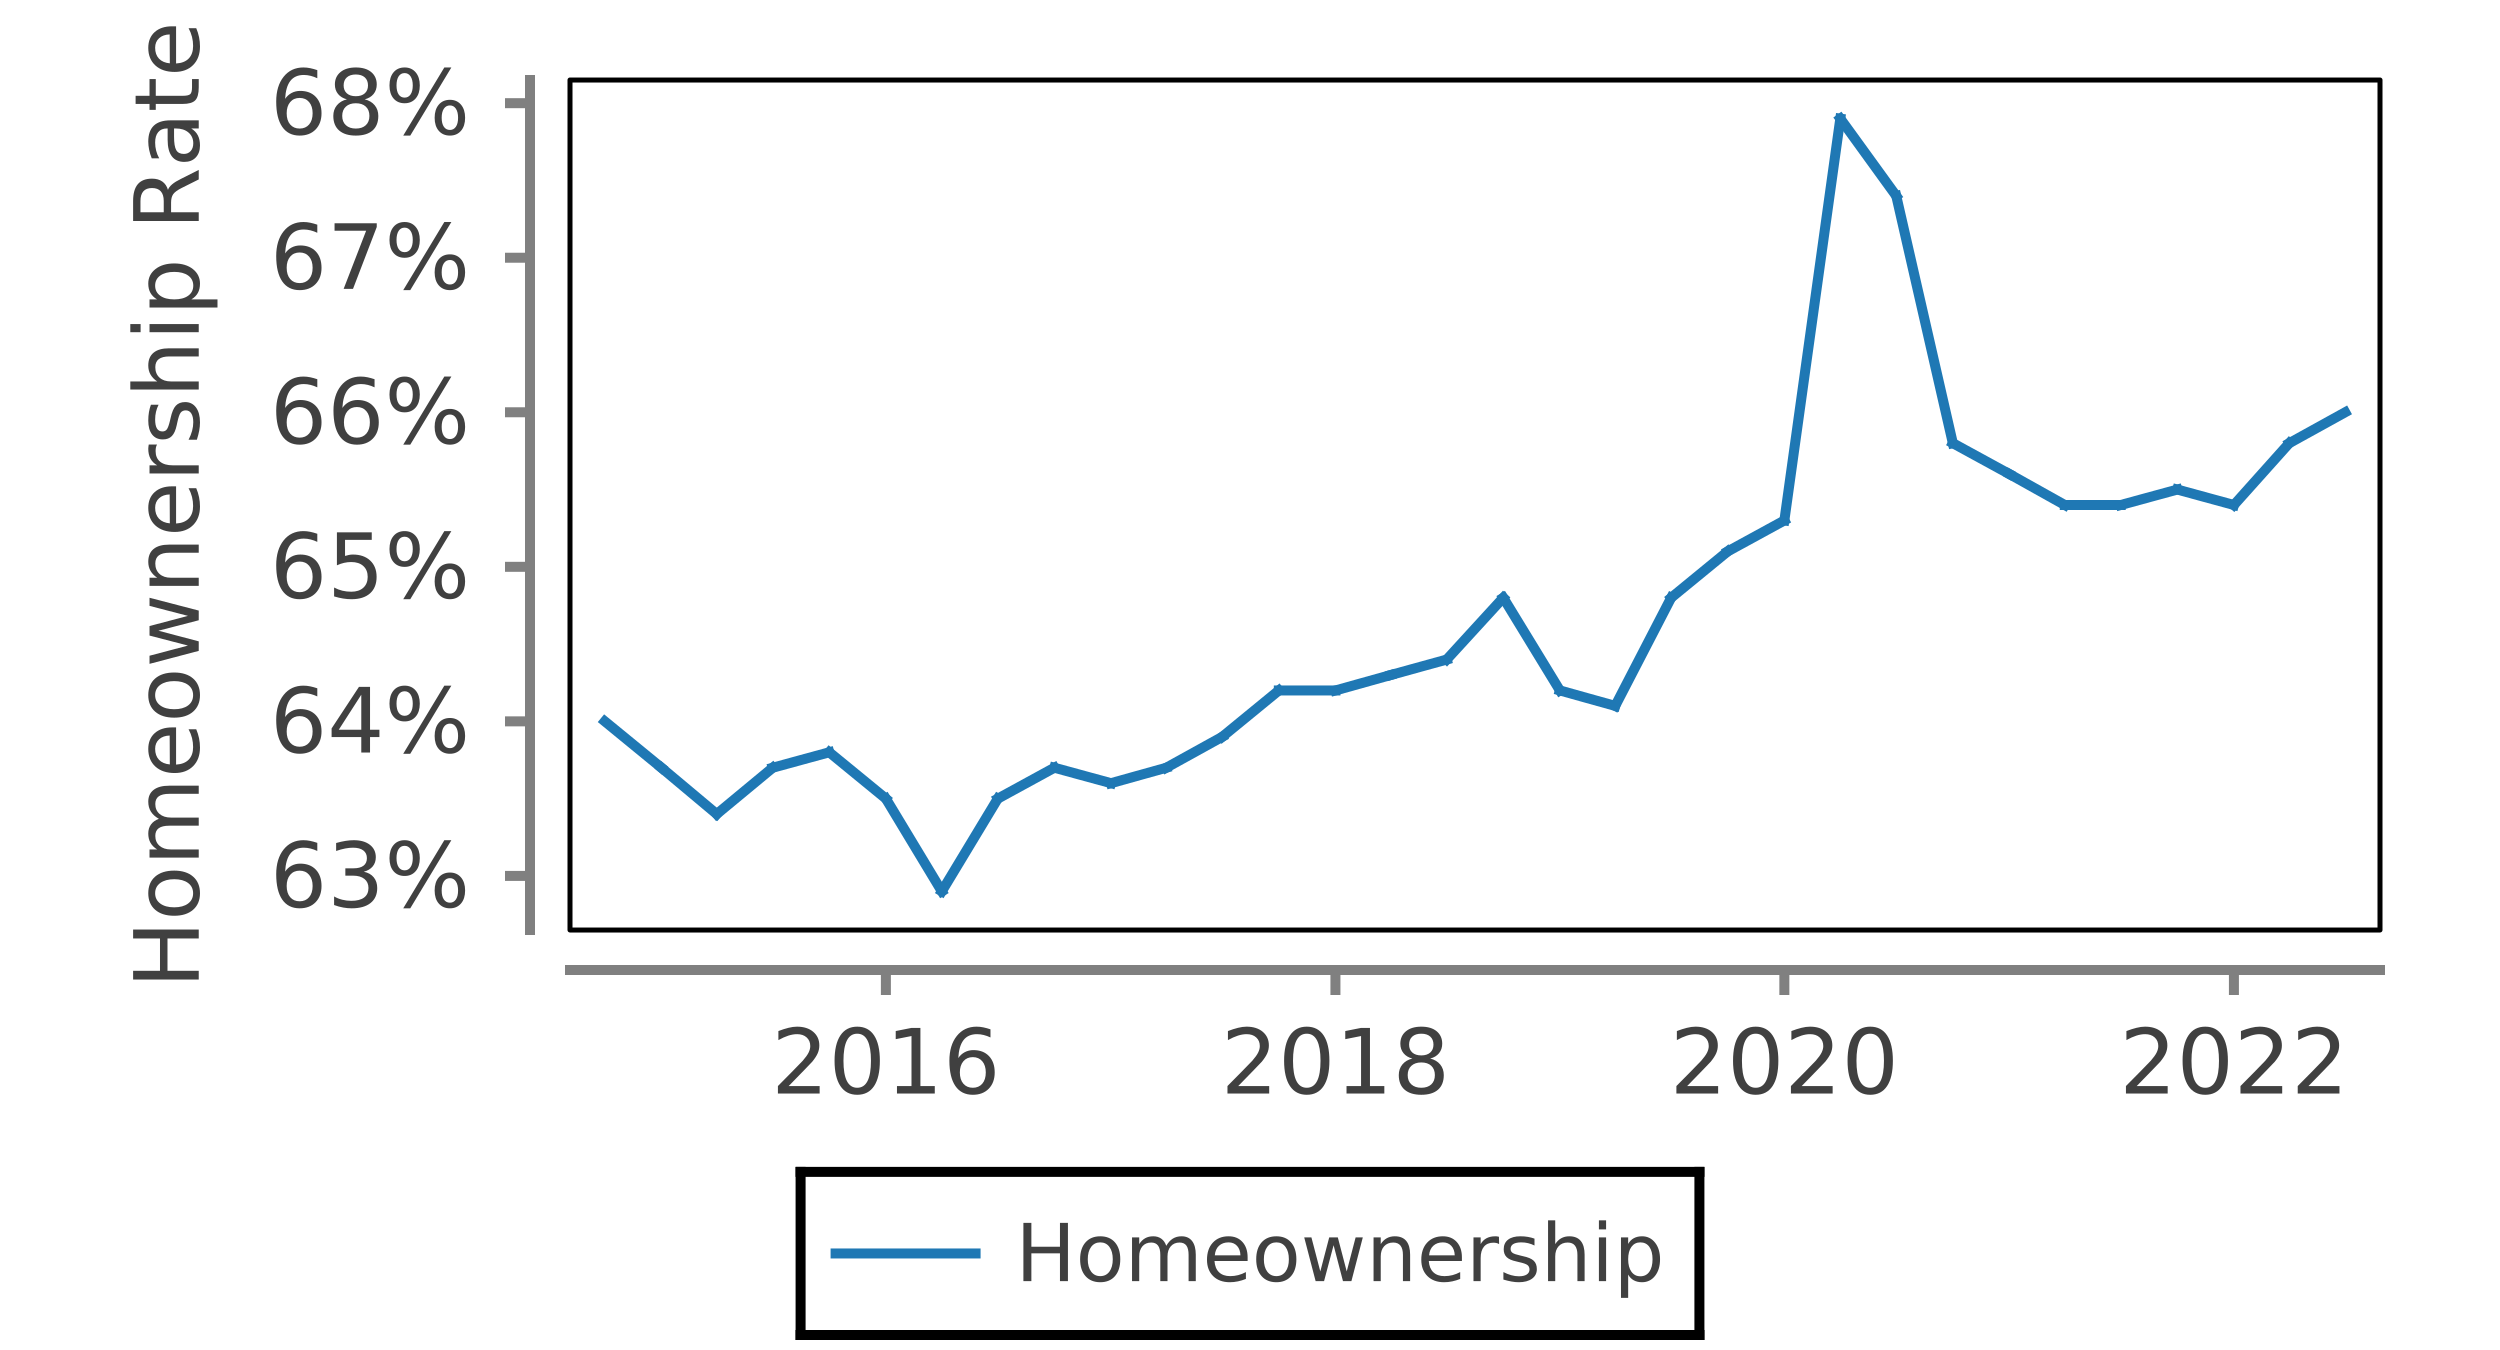 <?xml version="1.0" encoding="UTF-8"?>
<!DOCTYPE svg PUBLIC '-//W3C//DTD SVG 1.0//EN'
          'http://www.w3.org/TR/2001/REC-SVG-20010904/DTD/svg10.dtd'>
<svg xmlns:xlink="http://www.w3.org/1999/xlink" style="fill-opacity:1; color-rendering:auto; color-interpolation:auto; text-rendering:auto; stroke:black; stroke-linecap:square; stroke-miterlimit:10; shape-rendering:auto; stroke-opacity:1; fill:black; stroke-dasharray:none; font-weight:normal; stroke-width:1; font-family:&apos;Dialog&apos;; font-style:normal; stroke-linejoin:miter; font-size:12; stroke-dashoffset:0; image-rendering:auto;" width="250" height="135" xmlns="http://www.w3.org/2000/svg"
><rect width="100%" height="100%" fill="#333333" stroke="none"/><!--Generated by the Batik Graphics2D SVG Generator--><defs id="genericDefs"
  /><g
  ><defs id="defs1"
    ><clipPath clipPathUnits="userSpaceOnUse" id="clipPath1"
      ><path d="M0 0 L250 0 L250 135 L0 135 L0 0 Z"
      /></clipPath
      ><clipPath clipPathUnits="userSpaceOnUse" id="clipPath2"
      ><path d="M67.258 33.742 L67.258 283.742 L-67.742 283.742 L-67.742 33.742 L67.258 33.742 Z"
      /></clipPath
      ><clipPath clipPathUnits="userSpaceOnUse" id="clipPath3"
      ><path d="M57 8 L57 93 L238 93 L238 8 Z"
      /></clipPath
    ></defs
    ><g style="fill:white; text-rendering:optimizeLegibility; stroke:white;"
    ><rect x="0" y="0" width="250" style="clip-path:url(#clipPath1); stroke:none;" height="135"
      /><rect x="79.559" y="116.688" width="90.883" style="clip-path:url(#clipPath1); stroke:none;" height="17.312"
      /><line x1="80.059" x2="169.941" y1="117.188" style="clip-path:url(#clipPath1); fill:none; stroke:black;" y2="117.188"
      /><line x1="80.059" x2="169.941" y1="133.5" style="clip-path:url(#clipPath1); fill:none; stroke:black;" y2="133.5"
      /><line x1="80.059" x2="80.059" y1="133.5" style="clip-path:url(#clipPath1); fill:none; stroke:black;" y2="117.188"
      /><line x1="169.941" x2="169.941" y1="133.5" style="clip-path:url(#clipPath1); fill:none; stroke:black;" y2="117.188"
    /></g
    ><g style="fill:rgb(31,120,180); text-rendering:optimizeLegibility; font-size:8; stroke:rgb(31,120,180); stroke-linejoin:bevel;"
    ><path d="M83.559 125.344 L97.559 125.344" style="fill:none; clip-path:url(#clipPath1);"
      /><path d="M102.34 122.285 L103.137 122.285 L103.137 124.676 L105.996 124.676 L105.996 122.285 L106.793 122.285 L106.793 128.113 L105.996 128.113 L105.996 125.332 L103.137 125.332 L103.137 128.113 L102.34 128.113 L102.34 122.285 ZM110.027 124.238 Q109.449 124.238 109.113 124.691 Q108.777 125.144 108.777 125.926 Q108.777 126.707 109.113 127.16 Q109.449 127.613 110.027 127.613 Q110.606 127.613 110.941 127.16 Q111.277 126.707 111.277 125.926 Q111.277 125.144 110.941 124.691 Q110.606 124.238 110.027 124.238 ZM110.027 123.629 Q110.965 123.629 111.496 124.238 Q112.027 124.848 112.027 125.926 Q112.027 127.004 111.496 127.613 Q110.965 128.223 110.027 128.223 Q109.09 128.223 108.551 127.613 Q108.012 127.004 108.012 125.926 Q108.012 124.848 108.551 124.238 Q109.09 123.629 110.027 123.629 ZM116.625 124.582 Q116.906 124.098 117.281 123.863 Q117.656 123.629 118.156 123.629 Q118.844 123.629 119.211 124.106 Q119.578 124.582 119.578 125.473 L119.578 128.113 L118.859 128.113 L118.859 125.488 Q118.859 124.863 118.641 124.559 Q118.422 124.254 117.953 124.254 Q117.406 124.254 117.078 124.629 Q116.75 125.004 116.75 125.644 L116.75 128.113 L116.031 128.113 L116.031 125.488 Q116.031 124.863 115.805 124.559 Q115.578 124.254 115.125 124.254 Q114.562 124.254 114.242 124.629 Q113.922 125.004 113.922 125.644 L113.922 128.113 L113.203 128.113 L113.203 123.738 L113.922 123.738 L113.922 124.41 Q114.172 124.019 114.516 123.824 Q114.859 123.629 115.328 123.629 Q115.797 123.629 116.133 123.871 Q116.469 124.113 116.625 124.582 ZM124.762 125.738 L124.762 126.098 L121.449 126.098 Q121.496 126.832 121.902 127.223 Q122.309 127.613 123.012 127.613 Q123.434 127.613 123.824 127.512 Q124.215 127.41 124.59 127.207 L124.59 127.894 Q124.199 128.051 123.793 128.137 Q123.387 128.223 122.981 128.223 Q121.934 128.223 121.316 127.613 Q120.699 127.004 120.699 125.973 Q120.699 124.894 121.285 124.262 Q121.871 123.629 122.856 123.629 Q123.731 123.629 124.246 124.199 Q124.762 124.769 124.762 125.738 ZM124.043 125.535 Q124.027 124.941 123.707 124.59 Q123.387 124.238 122.856 124.238 Q122.262 124.238 121.894 124.582 Q121.527 124.926 121.481 125.535 L124.043 125.535 ZM127.637 124.238 Q127.059 124.238 126.723 124.691 Q126.387 125.144 126.387 125.926 Q126.387 126.707 126.723 127.16 Q127.059 127.613 127.637 127.613 Q128.215 127.613 128.551 127.16 Q128.887 126.707 128.887 125.926 Q128.887 125.144 128.551 124.691 Q128.215 124.238 127.637 124.238 ZM127.637 123.629 Q128.574 123.629 129.106 124.238 Q129.637 124.848 129.637 125.926 Q129.637 127.004 129.106 127.613 Q128.574 128.223 127.637 128.223 Q126.699 128.223 126.16 127.613 Q125.621 127.004 125.621 125.926 Q125.621 124.848 126.16 124.238 Q126.699 123.629 127.637 123.629 ZM130.422 123.738 L131.141 123.738 L132.031 127.144 L132.922 123.738 L133.781 123.738 L134.672 127.144 L135.562 123.738 L136.281 123.738 L135.141 128.113 L134.297 128.113 L133.359 124.519 L132.406 128.113 L131.562 128.113 L130.422 123.738 ZM141.012 125.473 L141.012 128.113 L140.293 128.113 L140.293 125.488 Q140.293 124.879 140.051 124.566 Q139.809 124.254 139.324 124.254 Q138.746 124.254 138.41 124.629 Q138.074 125.004 138.074 125.644 L138.074 128.113 L137.356 128.113 L137.356 123.738 L138.074 123.738 L138.074 124.41 Q138.324 124.019 138.676 123.824 Q139.027 123.629 139.481 123.629 Q140.246 123.629 140.629 124.098 Q141.012 124.566 141.012 125.473 ZM146.191 125.738 L146.191 126.098 L142.879 126.098 Q142.926 126.832 143.332 127.223 Q143.738 127.613 144.441 127.613 Q144.863 127.613 145.254 127.512 Q145.644 127.41 146.019 127.207 L146.019 127.894 Q145.629 128.051 145.223 128.137 Q144.816 128.223 144.41 128.223 Q143.363 128.223 142.746 127.613 Q142.129 127.004 142.129 125.973 Q142.129 124.894 142.715 124.262 Q143.301 123.629 144.285 123.629 Q145.16 123.629 145.676 124.199 Q146.191 124.769 146.191 125.738 ZM145.473 125.535 Q145.457 124.941 145.137 124.59 Q144.816 124.238 144.285 124.238 Q143.691 124.238 143.324 124.582 Q142.957 124.926 142.91 125.535 L145.473 125.535 ZM149.91 124.41 Q149.785 124.332 149.644 124.301 Q149.504 124.269 149.332 124.269 Q148.723 124.269 148.394 124.668 Q148.066 125.066 148.066 125.801 L148.066 128.113 L147.348 128.113 L147.348 123.738 L148.066 123.738 L148.066 124.41 Q148.285 124.019 148.652 123.824 Q149.019 123.629 149.535 123.629 Q149.613 123.629 149.699 123.637 Q149.785 123.644 149.894 123.676 L149.91 124.41 ZM153.449 123.863 L153.449 124.551 Q153.137 124.394 152.809 124.316 Q152.481 124.238 152.137 124.238 Q151.606 124.238 151.332 124.402 Q151.059 124.566 151.059 124.894 Q151.059 125.144 151.254 125.285 Q151.449 125.426 152.027 125.551 L152.277 125.613 Q153.043 125.769 153.363 126.066 Q153.684 126.363 153.684 126.91 Q153.684 127.519 153.199 127.871 Q152.715 128.223 151.871 128.223 Q151.527 128.223 151.144 128.152 Q150.762 128.082 150.34 127.957 L150.34 127.207 Q150.731 127.41 151.121 127.519 Q151.512 127.629 151.887 127.629 Q152.402 127.629 152.676 127.449 Q152.949 127.269 152.949 126.957 Q152.949 126.66 152.746 126.504 Q152.543 126.348 151.887 126.207 L151.637 126.144 Q150.965 126.004 150.668 125.715 Q150.371 125.426 150.371 124.926 Q150.371 124.301 150.809 123.965 Q151.246 123.629 152.043 123.629 Q152.449 123.629 152.801 123.691 Q153.152 123.754 153.449 123.863 ZM158.461 125.473 L158.461 128.113 L157.742 128.113 L157.742 125.488 Q157.742 124.879 157.5 124.566 Q157.258 124.254 156.773 124.254 Q156.195 124.254 155.859 124.629 Q155.523 125.004 155.523 125.644 L155.523 128.113 L154.805 128.113 L154.805 122.035 L155.523 122.035 L155.523 124.41 Q155.773 124.019 156.125 123.824 Q156.477 123.629 156.93 123.629 Q157.695 123.629 158.078 124.098 Q158.461 124.566 158.461 125.473 ZM159.891 123.738 L160.609 123.738 L160.609 128.113 L159.891 128.113 L159.891 123.738 ZM159.891 122.035 L160.609 122.035 L160.609 122.941 L159.891 122.941 L159.891 122.035 ZM162.816 127.457 L162.816 129.785 L162.098 129.785 L162.098 123.738 L162.816 123.738 L162.816 124.394 Q163.035 124.004 163.387 123.816 Q163.738 123.629 164.207 123.629 Q165.004 123.629 165.504 124.262 Q166.004 124.894 166.004 125.926 Q166.004 126.957 165.504 127.59 Q165.004 128.223 164.207 128.223 Q163.738 128.223 163.387 128.035 Q163.035 127.848 162.816 127.457 ZM165.254 125.926 Q165.254 125.129 164.934 124.684 Q164.613 124.238 164.035 124.238 Q163.473 124.238 163.144 124.684 Q162.816 125.129 162.816 125.926 Q162.816 126.723 163.144 127.176 Q163.473 127.629 164.035 127.629 Q164.613 127.629 164.934 127.176 Q165.254 126.723 165.254 125.926 Z" style="fill:rgb(64,64,64); clip-path:url(#clipPath1); stroke:none;"
    /></g
    ><g style="fill:white; text-rendering:optimizeLegibility; font-size:9; font-family:sans-serif; stroke:white; stroke-linejoin:bevel;"
    ><rect x="57" y="8" width="181" style="clip-path:url(#clipPath1); stroke:none;" height="85"
      /><line x1="57" x2="238" y1="97" style="clip-path:url(#clipPath1); fill:none; stroke-linejoin:miter; stroke:gray;" y2="97"
      /><path d="M78.87 108.604 L81.964 108.604 L81.964 109.354 L77.792 109.354 L77.792 108.604 Q78.308 108.088 79.175 107.206 Q80.042 106.323 80.276 106.073 Q80.698 105.588 80.862 105.252 Q81.026 104.916 81.026 104.604 Q81.026 104.073 80.667 103.745 Q80.308 103.416 79.714 103.416 Q79.292 103.416 78.831 103.565 Q78.37 103.713 77.839 104.01 L77.839 103.104 Q78.37 102.901 78.839 102.784 Q79.308 102.666 79.698 102.666 Q80.714 102.666 81.323 103.182 Q81.933 103.698 81.933 104.541 Q81.933 104.948 81.776 105.315 Q81.62 105.682 81.229 106.166 Q81.12 106.291 80.526 106.901 Q79.933 107.51 78.87 108.604 ZM85.721 103.37 Q85.034 103.37 84.69 104.049 Q84.346 104.729 84.346 106.073 Q84.346 107.432 84.69 108.104 Q85.034 108.776 85.721 108.776 Q86.409 108.776 86.752 108.104 Q87.096 107.432 87.096 106.073 Q87.096 104.729 86.752 104.049 Q86.409 103.37 85.721 103.37 ZM85.721 102.666 Q86.831 102.666 87.409 103.541 Q87.987 104.416 87.987 106.073 Q87.987 107.729 87.409 108.604 Q86.831 109.479 85.721 109.479 Q84.627 109.479 84.041 108.604 Q83.456 107.729 83.456 106.073 Q83.456 104.416 84.041 103.541 Q84.627 102.666 85.721 102.666 ZM89.697 108.604 L91.15 108.604 L91.15 103.604 L89.572 103.916 L89.572 103.104 L91.15 102.791 L92.041 102.791 L92.041 108.604 L93.478 108.604 L93.478 109.354 L89.697 109.354 L89.697 108.604 ZM97.283 105.713 Q96.689 105.713 96.337 106.127 Q95.986 106.541 95.986 107.245 Q95.986 107.963 96.337 108.37 Q96.689 108.776 97.283 108.776 Q97.876 108.776 98.228 108.37 Q98.579 107.963 98.579 107.245 Q98.579 106.541 98.228 106.127 Q97.876 105.713 97.283 105.713 ZM99.048 102.932 L99.048 103.745 Q98.72 103.588 98.376 103.502 Q98.033 103.416 97.704 103.416 Q96.814 103.416 96.353 104.01 Q95.892 104.604 95.829 105.807 Q96.079 105.432 96.47 105.221 Q96.861 105.01 97.345 105.01 Q98.329 105.01 98.9 105.612 Q99.47 106.213 99.47 107.245 Q99.47 108.26 98.876 108.87 Q98.283 109.479 97.283 109.479 Q96.142 109.479 95.54 108.604 Q94.939 107.729 94.939 106.073 Q94.939 104.526 95.681 103.596 Q96.423 102.666 97.658 102.666 Q98.001 102.666 98.337 102.737 Q98.673 102.807 99.048 102.932 Z" style="fill:rgb(64,64,64); clip-path:url(#clipPath1); stroke:none; stroke-linejoin:miter;"
    /></g
    ><g style="fill:gray; text-rendering:optimizeLegibility; font-size:9; font-family:sans-serif; stroke:gray;"
    ><line x1="88.588" x2="88.588" y1="99" style="fill:none; clip-path:url(#clipPath1);" y2="97"
      /><path d="M123.825 108.604 L126.919 108.604 L126.919 109.354 L122.747 109.354 L122.747 108.604 Q123.262 108.088 124.129 107.206 Q124.997 106.323 125.231 106.073 Q125.653 105.588 125.817 105.252 Q125.981 104.916 125.981 104.604 Q125.981 104.073 125.622 103.745 Q125.262 103.416 124.669 103.416 Q124.247 103.416 123.786 103.565 Q123.325 103.713 122.794 104.01 L122.794 103.104 Q123.325 102.901 123.794 102.784 Q124.262 102.666 124.653 102.666 Q125.669 102.666 126.278 103.182 Q126.887 103.698 126.887 104.541 Q126.887 104.948 126.731 105.315 Q126.575 105.682 126.184 106.166 Q126.075 106.291 125.481 106.901 Q124.887 107.51 123.825 108.604 ZM130.676 103.37 Q129.988 103.37 129.645 104.049 Q129.301 104.729 129.301 106.073 Q129.301 107.432 129.645 108.104 Q129.988 108.776 130.676 108.776 Q131.363 108.776 131.707 108.104 Q132.051 107.432 132.051 106.073 Q132.051 104.729 131.707 104.049 Q131.363 103.37 130.676 103.37 ZM130.676 102.666 Q131.785 102.666 132.363 103.541 Q132.941 104.416 132.941 106.073 Q132.941 107.729 132.363 108.604 Q131.785 109.479 130.676 109.479 Q129.582 109.479 128.996 108.604 Q128.41 107.729 128.41 106.073 Q128.41 104.416 128.996 103.541 Q129.582 102.666 130.676 102.666 ZM134.652 108.604 L136.105 108.604 L136.105 103.604 L134.527 103.916 L134.527 103.104 L136.105 102.791 L136.996 102.791 L136.996 108.604 L138.433 108.604 L138.433 109.354 L134.652 109.354 L134.652 108.604 ZM142.128 106.245 Q141.503 106.245 141.136 106.581 Q140.769 106.916 140.769 107.51 Q140.769 108.104 141.136 108.44 Q141.503 108.776 142.128 108.776 Q142.769 108.776 143.128 108.44 Q143.487 108.104 143.487 107.51 Q143.487 106.916 143.128 106.581 Q142.769 106.245 142.128 106.245 ZM141.237 105.854 Q140.675 105.713 140.355 105.323 Q140.034 104.932 140.034 104.37 Q140.034 103.588 140.597 103.127 Q141.159 102.666 142.128 102.666 Q143.112 102.666 143.667 103.127 Q144.222 103.588 144.222 104.37 Q144.222 104.932 143.901 105.323 Q143.581 105.713 143.019 105.854 Q143.659 106.01 144.019 106.448 Q144.378 106.885 144.378 107.51 Q144.378 108.463 143.8 108.971 Q143.222 109.479 142.128 109.479 Q141.05 109.479 140.464 108.971 Q139.878 108.463 139.878 107.51 Q139.878 106.885 140.237 106.448 Q140.597 106.01 141.237 105.854 ZM140.909 104.463 Q140.909 104.963 141.23 105.252 Q141.55 105.541 142.128 105.541 Q142.706 105.541 143.026 105.252 Q143.347 104.963 143.347 104.463 Q143.347 103.948 143.026 103.659 Q142.706 103.37 142.128 103.37 Q141.55 103.37 141.23 103.659 Q140.909 103.948 140.909 104.463 Z" style="fill:rgb(64,64,64); clip-path:url(#clipPath1); stroke:none;"
    /></g
    ><g style="fill:gray; text-rendering:optimizeLegibility; font-size:9; font-family:sans-serif; stroke:gray;"
    ><line x1="133.543" x2="133.543" y1="99" style="fill:none; clip-path:url(#clipPath1);" y2="97"
      /><path d="M168.718 108.604 L171.812 108.604 L171.812 109.354 L167.64 109.354 L167.64 108.604 Q168.156 108.088 169.023 107.206 Q169.89 106.323 170.124 106.073 Q170.546 105.588 170.71 105.252 Q170.874 104.916 170.874 104.604 Q170.874 104.073 170.515 103.745 Q170.156 103.416 169.562 103.416 Q169.14 103.416 168.679 103.565 Q168.218 103.713 167.687 104.01 L167.687 103.104 Q168.218 102.901 168.687 102.784 Q169.156 102.666 169.546 102.666 Q170.562 102.666 171.171 103.182 Q171.781 103.698 171.781 104.541 Q171.781 104.948 171.624 105.315 Q171.468 105.682 171.077 106.166 Q170.968 106.291 170.374 106.901 Q169.781 107.51 168.718 108.604 ZM175.569 103.37 Q174.882 103.37 174.538 104.049 Q174.194 104.729 174.194 106.073 Q174.194 107.432 174.538 108.104 Q174.882 108.776 175.569 108.776 Q176.257 108.776 176.6 108.104 Q176.944 107.432 176.944 106.073 Q176.944 104.729 176.6 104.049 Q176.257 103.37 175.569 103.37 ZM175.569 102.666 Q176.679 102.666 177.257 103.541 Q177.835 104.416 177.835 106.073 Q177.835 107.729 177.257 108.604 Q176.679 109.479 175.569 109.479 Q174.475 109.479 173.889 108.604 Q173.304 107.729 173.304 106.073 Q173.304 104.416 173.889 103.541 Q174.475 102.666 175.569 102.666 ZM180.17 108.604 L183.264 108.604 L183.264 109.354 L179.092 109.354 L179.092 108.604 Q179.608 108.088 180.475 107.206 Q181.342 106.323 181.577 106.073 Q181.998 105.588 182.162 105.252 Q182.327 104.916 182.327 104.604 Q182.327 104.073 181.967 103.745 Q181.608 103.416 181.014 103.416 Q180.592 103.416 180.131 103.565 Q179.67 103.713 179.139 104.01 L179.139 103.104 Q179.67 102.901 180.139 102.784 Q180.608 102.666 180.998 102.666 Q182.014 102.666 182.623 103.182 Q183.233 103.698 183.233 104.541 Q183.233 104.948 183.077 105.315 Q182.92 105.682 182.53 106.166 Q182.42 106.291 181.827 106.901 Q181.233 107.51 180.17 108.604 ZM187.021 103.37 Q186.334 103.37 185.99 104.049 Q185.646 104.729 185.646 106.073 Q185.646 107.432 185.99 108.104 Q186.334 108.776 187.021 108.776 Q187.709 108.776 188.053 108.104 Q188.396 107.432 188.396 106.073 Q188.396 104.729 188.053 104.049 Q187.709 103.37 187.021 103.37 ZM187.021 102.666 Q188.131 102.666 188.709 103.541 Q189.287 104.416 189.287 106.073 Q189.287 107.729 188.709 108.604 Q188.131 109.479 187.021 109.479 Q185.928 109.479 185.342 108.604 Q184.756 107.729 184.756 106.073 Q184.756 104.416 185.342 103.541 Q185.928 102.666 187.021 102.666 Z" style="fill:rgb(64,64,64); clip-path:url(#clipPath1); stroke:none;"
    /></g
    ><g style="fill:gray; text-rendering:optimizeLegibility; font-size:9; font-family:sans-serif; stroke:gray;"
    ><line x1="178.436" x2="178.436" y1="99" style="fill:none; clip-path:url(#clipPath1);" y2="97"
      /><path d="M213.673 108.604 L216.767 108.604 L216.767 109.354 L212.595 109.354 L212.595 108.604 Q213.11 108.088 213.978 107.206 Q214.845 106.323 215.079 106.073 Q215.501 105.588 215.665 105.252 Q215.829 104.916 215.829 104.604 Q215.829 104.073 215.47 103.745 Q215.11 103.416 214.517 103.416 Q214.095 103.416 213.634 103.565 Q213.173 103.713 212.642 104.01 L212.642 103.104 Q213.173 102.901 213.642 102.784 Q214.11 102.666 214.501 102.666 Q215.517 102.666 216.126 103.182 Q216.735 103.698 216.735 104.541 Q216.735 104.948 216.579 105.315 Q216.423 105.682 216.032 106.166 Q215.923 106.291 215.329 106.901 Q214.735 107.51 213.673 108.604 ZM220.524 103.37 Q219.837 103.37 219.493 104.049 Q219.149 104.729 219.149 106.073 Q219.149 107.432 219.493 108.104 Q219.837 108.776 220.524 108.776 Q221.212 108.776 221.555 108.104 Q221.899 107.432 221.899 106.073 Q221.899 104.729 221.555 104.049 Q221.212 103.37 220.524 103.37 ZM220.524 102.666 Q221.633 102.666 222.212 103.541 Q222.79 104.416 222.79 106.073 Q222.79 107.729 222.212 108.604 Q221.633 109.479 220.524 109.479 Q219.43 109.479 218.844 108.604 Q218.258 107.729 218.258 106.073 Q218.258 104.416 218.844 103.541 Q219.43 102.666 220.524 102.666 ZM225.125 108.604 L228.219 108.604 L228.219 109.354 L224.047 109.354 L224.047 108.604 Q224.563 108.088 225.43 107.206 Q226.297 106.323 226.531 106.073 Q226.953 105.588 227.117 105.252 Q227.281 104.916 227.281 104.604 Q227.281 104.073 226.922 103.745 Q226.563 103.416 225.969 103.416 Q225.547 103.416 225.086 103.565 Q224.625 103.713 224.094 104.01 L224.094 103.104 Q224.625 102.901 225.094 102.784 Q225.563 102.666 225.953 102.666 Q226.969 102.666 227.578 103.182 Q228.188 103.698 228.188 104.541 Q228.188 104.948 228.031 105.315 Q227.875 105.682 227.484 106.166 Q227.375 106.291 226.781 106.901 Q226.188 107.51 225.125 108.604 ZM230.851 108.604 L233.945 108.604 L233.945 109.354 L229.773 109.354 L229.773 108.604 Q230.289 108.088 231.156 107.206 Q232.023 106.323 232.257 106.073 Q232.679 105.588 232.843 105.252 Q233.007 104.916 233.007 104.604 Q233.007 104.073 232.648 103.745 Q232.289 103.416 231.695 103.416 Q231.273 103.416 230.812 103.565 Q230.351 103.713 229.82 104.01 L229.82 103.104 Q230.351 102.901 230.82 102.784 Q231.289 102.666 231.679 102.666 Q232.695 102.666 233.304 103.182 Q233.914 103.698 233.914 104.541 Q233.914 104.948 233.757 105.315 Q233.601 105.682 233.21 106.166 Q233.101 106.291 232.507 106.901 Q231.914 107.51 230.851 108.604 Z" style="fill:rgb(64,64,64); clip-path:url(#clipPath1); stroke:none;"
    /></g
    ><g style="fill:gray; text-rendering:optimizeLegibility; font-size:9; font-family:sans-serif; stroke:gray;"
    ><line x1="223.391" x2="223.391" y1="99" style="fill:none; clip-path:url(#clipPath1);" y2="97"
      /><line x1="53" x2="53" y1="8" style="fill:none; clip-path:url(#clipPath1);" y2="93"
      /><path d="M29.965 87.066 Q29.371 87.066 29.02 87.48 Q28.668 87.894 28.668 88.597 Q28.668 89.316 29.02 89.722 Q29.371 90.129 29.965 90.129 Q30.559 90.129 30.91 89.722 Q31.262 89.316 31.262 88.597 Q31.262 87.894 30.91 87.48 Q30.559 87.066 29.965 87.066 ZM31.73 84.285 L31.73 85.097 Q31.402 84.941 31.059 84.855 Q30.715 84.769 30.387 84.769 Q29.496 84.769 29.035 85.363 Q28.574 85.957 28.512 87.16 Q28.762 86.785 29.152 86.574 Q29.543 86.363 30.027 86.363 Q31.012 86.363 31.582 86.964 Q32.152 87.566 32.152 88.597 Q32.152 89.613 31.559 90.222 Q30.965 90.832 29.965 90.832 Q28.824 90.832 28.223 89.957 Q27.621 89.082 27.621 87.425 Q27.621 85.879 28.363 84.949 Q29.105 84.019 30.34 84.019 Q30.684 84.019 31.02 84.089 Q31.355 84.16 31.73 84.285 ZM36.378 87.175 Q37.019 87.3 37.371 87.73 Q37.722 88.16 37.722 88.8 Q37.722 89.769 37.058 90.3 Q36.394 90.832 35.16 90.832 Q34.753 90.832 34.316 90.754 Q33.878 90.675 33.41 90.504 L33.41 89.644 Q33.785 89.863 34.222 89.972 Q34.66 90.082 35.128 90.082 Q35.972 90.082 36.41 89.754 Q36.847 89.425 36.847 88.8 Q36.847 88.222 36.441 87.894 Q36.035 87.566 35.3 87.566 L34.535 87.566 L34.535 86.832 L35.347 86.832 Q36.003 86.832 36.347 86.574 Q36.691 86.316 36.691 85.816 Q36.691 85.316 36.331 85.043 Q35.972 84.769 35.3 84.769 Q34.941 84.769 34.527 84.847 Q34.113 84.925 33.613 85.097 L33.613 84.3 Q34.113 84.16 34.55 84.089 Q34.988 84.019 35.378 84.019 Q36.394 84.019 36.988 84.48 Q37.581 84.941 37.581 85.722 Q37.581 86.269 37.269 86.644 Q36.956 87.019 36.378 87.175 ZM44.995 87.816 Q44.605 87.816 44.386 88.144 Q44.167 88.472 44.167 89.05 Q44.167 89.629 44.386 89.949 Q44.605 90.269 44.995 90.269 Q45.37 90.269 45.589 89.949 Q45.808 89.629 45.808 89.05 Q45.808 88.472 45.589 88.144 Q45.37 87.816 44.995 87.816 ZM44.995 87.254 Q45.683 87.254 46.097 87.738 Q46.511 88.222 46.511 89.05 Q46.511 89.879 46.097 90.355 Q45.683 90.832 44.995 90.832 Q44.292 90.832 43.878 90.355 Q43.464 89.879 43.464 89.05 Q43.464 88.222 43.878 87.738 Q44.292 87.254 44.995 87.254 ZM40.464 84.582 Q40.073 84.582 39.862 84.91 Q39.651 85.238 39.651 85.816 Q39.651 86.394 39.862 86.714 Q40.073 87.035 40.464 87.035 Q40.839 87.035 41.058 86.714 Q41.276 86.394 41.276 85.816 Q41.276 85.238 41.058 84.91 Q40.839 84.582 40.464 84.582 ZM44.433 84.019 L45.136 84.019 L41.026 90.832 L40.323 90.832 L44.433 84.019 ZM40.464 84.019 Q41.151 84.019 41.565 84.504 Q41.98 84.988 41.98 85.816 Q41.98 86.644 41.565 87.121 Q41.151 87.597 40.464 87.597 Q39.761 87.597 39.355 87.121 Q38.948 86.644 38.948 85.816 Q38.948 84.988 39.355 84.504 Q39.761 84.019 40.464 84.019 Z" style="fill:rgb(64,64,64); clip-path:url(#clipPath1); stroke:none;"
    /></g
    ><g style="fill:gray; text-rendering:optimizeLegibility; font-size:9; stroke:gray;"
    ><line x1="51" x2="53" y1="87.591" style="fill:none; clip-path:url(#clipPath1);" y2="87.591"
      /><path d="M29.965 71.612 Q29.371 71.612 29.02 72.025 Q28.668 72.44 28.668 73.143 Q28.668 73.862 29.02 74.268 Q29.371 74.674 29.965 74.674 Q30.559 74.674 30.91 74.268 Q31.262 73.862 31.262 73.143 Q31.262 72.44 30.91 72.025 Q30.559 71.612 29.965 71.612 ZM31.73 68.83 L31.73 69.643 Q31.402 69.487 31.059 69.4 Q30.715 69.315 30.387 69.315 Q29.496 69.315 29.035 69.908 Q28.574 70.502 28.512 71.705 Q28.762 71.33 29.152 71.119 Q29.543 70.908 30.027 70.908 Q31.012 70.908 31.582 71.51 Q32.152 72.112 32.152 73.143 Q32.152 74.158 31.559 74.768 Q30.965 75.377 29.965 75.377 Q28.824 75.377 28.223 74.502 Q27.621 73.627 27.621 71.971 Q27.621 70.424 28.363 69.494 Q29.105 68.565 30.34 68.565 Q30.684 68.565 31.02 68.635 Q31.355 68.705 31.73 68.83 ZM36.128 69.471 L33.878 72.971 L36.128 72.971 L36.128 69.471 ZM35.894 68.69 L37.003 68.69 L37.003 72.971 L37.941 72.971 L37.941 73.705 L37.003 73.705 L37.003 75.252 L36.128 75.252 L36.128 73.705 L33.16 73.705 L33.16 72.846 L35.894 68.69 ZM44.995 72.362 Q44.605 72.362 44.386 72.69 Q44.167 73.018 44.167 73.596 Q44.167 74.174 44.386 74.494 Q44.605 74.815 44.995 74.815 Q45.37 74.815 45.589 74.494 Q45.808 74.174 45.808 73.596 Q45.808 73.018 45.589 72.69 Q45.37 72.362 44.995 72.362 ZM44.995 71.799 Q45.683 71.799 46.097 72.283 Q46.511 72.768 46.511 73.596 Q46.511 74.424 46.097 74.9 Q45.683 75.377 44.995 75.377 Q44.292 75.377 43.878 74.9 Q43.464 74.424 43.464 73.596 Q43.464 72.768 43.878 72.283 Q44.292 71.799 44.995 71.799 ZM40.464 69.127 Q40.073 69.127 39.862 69.455 Q39.651 69.783 39.651 70.362 Q39.651 70.94 39.862 71.26 Q40.073 71.58 40.464 71.58 Q40.839 71.58 41.058 71.26 Q41.276 70.94 41.276 70.362 Q41.276 69.783 41.058 69.455 Q40.839 69.127 40.464 69.127 ZM44.433 68.565 L45.136 68.565 L41.026 75.377 L40.323 75.377 L44.433 68.565 ZM40.464 68.565 Q41.151 68.565 41.565 69.049 Q41.98 69.533 41.98 70.362 Q41.98 71.19 41.565 71.666 Q41.151 72.143 40.464 72.143 Q39.761 72.143 39.355 71.666 Q38.948 71.19 38.948 70.362 Q38.948 69.533 39.355 69.049 Q39.761 68.565 40.464 68.565 Z" style="fill:rgb(64,64,64); clip-path:url(#clipPath1); stroke:none;"
    /></g
    ><g style="fill:gray; text-rendering:optimizeLegibility; font-size:9; stroke:gray;"
    ><line x1="51" x2="53" y1="72.136" style="fill:none; clip-path:url(#clipPath1);" y2="72.136"
      /><path d="M29.965 56.157 Q29.371 56.157 29.02 56.571 Q28.668 56.985 28.668 57.688 Q28.668 58.407 29.02 58.813 Q29.371 59.219 29.965 59.219 Q30.559 59.219 30.91 58.813 Q31.262 58.407 31.262 57.688 Q31.262 56.985 30.91 56.571 Q30.559 56.157 29.965 56.157 ZM31.73 53.376 L31.73 54.188 Q31.402 54.032 31.059 53.946 Q30.715 53.86 30.387 53.86 Q29.496 53.86 29.035 54.454 Q28.574 55.047 28.512 56.251 Q28.762 55.876 29.152 55.665 Q29.543 55.454 30.027 55.454 Q31.012 55.454 31.582 56.055 Q32.152 56.657 32.152 57.688 Q32.152 58.704 31.559 59.313 Q30.965 59.922 29.965 59.922 Q28.824 59.922 28.223 59.047 Q27.621 58.172 27.621 56.516 Q27.621 54.969 28.363 54.04 Q29.105 53.11 30.34 53.11 Q30.684 53.11 31.02 53.18 Q31.355 53.251 31.73 53.376 ZM33.691 53.235 L37.175 53.235 L37.175 53.985 L34.503 53.985 L34.503 55.594 Q34.706 55.532 34.894 55.493 Q35.081 55.454 35.285 55.454 Q36.378 55.454 37.019 56.055 Q37.66 56.657 37.66 57.688 Q37.66 58.751 37.003 59.337 Q36.347 59.922 35.144 59.922 Q34.738 59.922 34.308 59.852 Q33.878 59.782 33.41 59.641 L33.41 58.751 Q33.816 58.969 34.238 59.071 Q34.66 59.172 35.128 59.172 Q35.894 59.172 36.331 58.774 Q36.769 58.376 36.769 57.688 Q36.769 57.001 36.331 56.602 Q35.894 56.204 35.128 56.204 Q34.769 56.204 34.417 56.282 Q34.066 56.36 33.691 56.532 L33.691 53.235 ZM44.995 56.907 Q44.605 56.907 44.386 57.235 Q44.167 57.563 44.167 58.141 Q44.167 58.719 44.386 59.04 Q44.605 59.36 44.995 59.36 Q45.37 59.36 45.589 59.04 Q45.808 58.719 45.808 58.141 Q45.808 57.563 45.589 57.235 Q45.37 56.907 44.995 56.907 ZM44.995 56.344 Q45.683 56.344 46.097 56.829 Q46.511 57.313 46.511 58.141 Q46.511 58.969 46.097 59.446 Q45.683 59.922 44.995 59.922 Q44.292 59.922 43.878 59.446 Q43.464 58.969 43.464 58.141 Q43.464 57.313 43.878 56.829 Q44.292 56.344 44.995 56.344 ZM40.464 53.672 Q40.073 53.672 39.862 54.001 Q39.651 54.329 39.651 54.907 Q39.651 55.485 39.862 55.805 Q40.073 56.126 40.464 56.126 Q40.839 56.126 41.058 55.805 Q41.276 55.485 41.276 54.907 Q41.276 54.329 41.058 54.001 Q40.839 53.672 40.464 53.672 ZM44.433 53.11 L45.136 53.11 L41.026 59.922 L40.323 59.922 L44.433 53.11 ZM40.464 53.11 Q41.151 53.11 41.565 53.594 Q41.98 54.079 41.98 54.907 Q41.98 55.735 41.565 56.212 Q41.151 56.688 40.464 56.688 Q39.761 56.688 39.355 56.212 Q38.948 55.735 38.948 54.907 Q38.948 54.079 39.355 53.594 Q39.761 53.11 40.464 53.11 Z" style="fill:rgb(64,64,64); clip-path:url(#clipPath1); stroke:none;"
    /></g
    ><g style="fill:gray; text-rendering:optimizeLegibility; font-size:9; stroke:gray;"
    ><line x1="51" x2="53" y1="56.682" style="fill:none; clip-path:url(#clipPath1);" y2="56.682"
      /><path d="M29.965 40.702 Q29.371 40.702 29.02 41.116 Q28.668 41.531 28.668 42.234 Q28.668 42.952 29.02 43.359 Q29.371 43.765 29.965 43.765 Q30.559 43.765 30.91 43.359 Q31.262 42.952 31.262 42.234 Q31.262 41.531 30.91 41.116 Q30.559 40.702 29.965 40.702 ZM31.73 37.921 L31.73 38.734 Q31.402 38.577 31.059 38.491 Q30.715 38.406 30.387 38.406 Q29.496 38.406 29.035 38.999 Q28.574 39.593 28.512 40.796 Q28.762 40.421 29.152 40.21 Q29.543 39.999 30.027 39.999 Q31.012 39.999 31.582 40.601 Q32.152 41.202 32.152 42.234 Q32.152 43.249 31.559 43.859 Q30.965 44.468 29.965 44.468 Q28.824 44.468 28.223 43.593 Q27.621 42.718 27.621 41.062 Q27.621 39.515 28.363 38.585 Q29.105 37.656 30.34 37.656 Q30.684 37.656 31.02 37.726 Q31.355 37.796 31.73 37.921 ZM35.691 40.702 Q35.097 40.702 34.746 41.116 Q34.394 41.531 34.394 42.234 Q34.394 42.952 34.746 43.359 Q35.097 43.765 35.691 43.765 Q36.285 43.765 36.636 43.359 Q36.988 42.952 36.988 42.234 Q36.988 41.531 36.636 41.116 Q36.285 40.702 35.691 40.702 ZM37.456 37.921 L37.456 38.734 Q37.128 38.577 36.785 38.491 Q36.441 38.406 36.113 38.406 Q35.222 38.406 34.761 38.999 Q34.3 39.593 34.238 40.796 Q34.488 40.421 34.878 40.21 Q35.269 39.999 35.753 39.999 Q36.738 39.999 37.308 40.601 Q37.878 41.202 37.878 42.234 Q37.878 43.249 37.285 43.859 Q36.691 44.468 35.691 44.468 Q34.55 44.468 33.949 43.593 Q33.347 42.718 33.347 41.062 Q33.347 39.515 34.089 38.585 Q34.831 37.656 36.066 37.656 Q36.41 37.656 36.746 37.726 Q37.081 37.796 37.456 37.921 ZM44.995 41.452 Q44.605 41.452 44.386 41.781 Q44.167 42.109 44.167 42.687 Q44.167 43.265 44.386 43.585 Q44.605 43.906 44.995 43.906 Q45.37 43.906 45.589 43.585 Q45.808 43.265 45.808 42.687 Q45.808 42.109 45.589 41.781 Q45.37 41.452 44.995 41.452 ZM44.995 40.89 Q45.683 40.89 46.097 41.374 Q46.511 41.859 46.511 42.687 Q46.511 43.515 46.097 43.991 Q45.683 44.468 44.995 44.468 Q44.292 44.468 43.878 43.991 Q43.464 43.515 43.464 42.687 Q43.464 41.859 43.878 41.374 Q44.292 40.89 44.995 40.89 ZM40.464 38.218 Q40.073 38.218 39.862 38.546 Q39.651 38.874 39.651 39.452 Q39.651 40.031 39.862 40.351 Q40.073 40.671 40.464 40.671 Q40.839 40.671 41.058 40.351 Q41.276 40.031 41.276 39.452 Q41.276 38.874 41.058 38.546 Q40.839 38.218 40.464 38.218 ZM44.433 37.656 L45.136 37.656 L41.026 44.468 L40.323 44.468 L44.433 37.656 ZM40.464 37.656 Q41.151 37.656 41.565 38.14 Q41.98 38.624 41.98 39.452 Q41.98 40.281 41.565 40.757 Q41.151 41.234 40.464 41.234 Q39.761 41.234 39.355 40.757 Q38.948 40.281 38.948 39.452 Q38.948 38.624 39.355 38.14 Q39.761 37.656 40.464 37.656 Z" style="fill:rgb(64,64,64); clip-path:url(#clipPath1); stroke:none;"
    /></g
    ><g style="fill:gray; text-rendering:optimizeLegibility; font-size:9; stroke:gray;"
    ><line x1="51" x2="53" y1="41.227" style="fill:none; clip-path:url(#clipPath1);" y2="41.227"
      /><path d="M29.965 25.248 Q29.371 25.248 29.02 25.662 Q28.668 26.076 28.668 26.779 Q28.668 27.498 29.02 27.904 Q29.371 28.31 29.965 28.31 Q30.559 28.31 30.91 27.904 Q31.262 27.498 31.262 26.779 Q31.262 26.076 30.91 25.662 Q30.559 25.248 29.965 25.248 ZM31.73 22.467 L31.73 23.279 Q31.402 23.123 31.059 23.037 Q30.715 22.951 30.387 22.951 Q29.496 22.951 29.035 23.545 Q28.574 24.139 28.512 25.342 Q28.762 24.967 29.152 24.756 Q29.543 24.545 30.027 24.545 Q31.012 24.545 31.582 25.146 Q32.152 25.748 32.152 26.779 Q32.152 27.795 31.559 28.404 Q30.965 29.014 29.965 29.014 Q28.824 29.014 28.223 28.139 Q27.621 27.264 27.621 25.607 Q27.621 24.06 28.363 23.131 Q29.105 22.201 30.34 22.201 Q30.684 22.201 31.02 22.271 Q31.355 22.342 31.73 22.467 ZM33.456 22.326 L37.675 22.326 L37.675 22.701 L35.3 28.889 L34.363 28.889 L36.613 23.076 L33.456 23.076 L33.456 22.326 ZM44.995 25.998 Q44.605 25.998 44.386 26.326 Q44.167 26.654 44.167 27.232 Q44.167 27.81 44.386 28.131 Q44.605 28.451 44.995 28.451 Q45.37 28.451 45.589 28.131 Q45.808 27.81 45.808 27.232 Q45.808 26.654 45.589 26.326 Q45.37 25.998 44.995 25.998 ZM44.995 25.435 Q45.683 25.435 46.097 25.92 Q46.511 26.404 46.511 27.232 Q46.511 28.06 46.097 28.537 Q45.683 29.014 44.995 29.014 Q44.292 29.014 43.878 28.537 Q43.464 28.06 43.464 27.232 Q43.464 26.404 43.878 25.92 Q44.292 25.435 44.995 25.435 ZM40.464 22.764 Q40.073 22.764 39.862 23.092 Q39.651 23.42 39.651 23.998 Q39.651 24.576 39.862 24.896 Q40.073 25.217 40.464 25.217 Q40.839 25.217 41.058 24.896 Q41.276 24.576 41.276 23.998 Q41.276 23.42 41.058 23.092 Q40.839 22.764 40.464 22.764 ZM44.433 22.201 L45.136 22.201 L41.026 29.014 L40.323 29.014 L44.433 22.201 ZM40.464 22.201 Q41.151 22.201 41.565 22.685 Q41.98 23.17 41.98 23.998 Q41.98 24.826 41.565 25.302 Q41.151 25.779 40.464 25.779 Q39.761 25.779 39.355 25.302 Q38.948 24.826 38.948 23.998 Q38.948 23.17 39.355 22.685 Q39.761 22.201 40.464 22.201 Z" style="fill:rgb(64,64,64); clip-path:url(#clipPath1); stroke:none;"
    /></g
    ><g style="fill:gray; text-rendering:optimizeLegibility; font-size:9; stroke:gray;"
    ><line x1="51" x2="53" y1="25.773" style="fill:none; clip-path:url(#clipPath1);" y2="25.773"
      /><path d="M29.965 9.793 Q29.371 9.793 29.02 10.207 Q28.668 10.621 28.668 11.325 Q28.668 12.043 29.02 12.45 Q29.371 12.856 29.965 12.856 Q30.559 12.856 30.91 12.45 Q31.262 12.043 31.262 11.325 Q31.262 10.621 30.91 10.207 Q30.559 9.793 29.965 9.793 ZM31.73 7.012 L31.73 7.824 Q31.402 7.668 31.059 7.582 Q30.715 7.496 30.387 7.496 Q29.496 7.496 29.035 8.09 Q28.574 8.684 28.512 9.887 Q28.762 9.512 29.152 9.301 Q29.543 9.09 30.027 9.09 Q31.012 9.09 31.582 9.692 Q32.152 10.293 32.152 11.325 Q32.152 12.34 31.559 12.95 Q30.965 13.559 29.965 13.559 Q28.824 13.559 28.223 12.684 Q27.621 11.809 27.621 10.153 Q27.621 8.606 28.363 7.676 Q29.105 6.746 30.34 6.746 Q30.684 6.746 31.02 6.817 Q31.355 6.887 31.73 7.012 ZM35.581 10.325 Q34.956 10.325 34.589 10.661 Q34.222 10.996 34.222 11.59 Q34.222 12.184 34.589 12.52 Q34.956 12.856 35.581 12.856 Q36.222 12.856 36.581 12.52 Q36.941 12.184 36.941 11.59 Q36.941 10.996 36.581 10.661 Q36.222 10.325 35.581 10.325 ZM34.691 9.934 Q34.128 9.793 33.808 9.403 Q33.488 9.012 33.488 8.45 Q33.488 7.668 34.05 7.207 Q34.613 6.746 35.581 6.746 Q36.566 6.746 37.121 7.207 Q37.675 7.668 37.675 8.45 Q37.675 9.012 37.355 9.403 Q37.035 9.793 36.472 9.934 Q37.113 10.09 37.472 10.528 Q37.831 10.965 37.831 11.59 Q37.831 12.543 37.253 13.051 Q36.675 13.559 35.581 13.559 Q34.503 13.559 33.917 13.051 Q33.331 12.543 33.331 11.59 Q33.331 10.965 33.691 10.528 Q34.05 10.09 34.691 9.934 ZM34.363 8.543 Q34.363 9.043 34.683 9.332 Q35.003 9.621 35.581 9.621 Q36.16 9.621 36.48 9.332 Q36.8 9.043 36.8 8.543 Q36.8 8.028 36.48 7.739 Q36.16 7.449 35.581 7.449 Q35.003 7.449 34.683 7.739 Q34.363 8.028 34.363 8.543 ZM44.995 10.543 Q44.605 10.543 44.386 10.871 Q44.167 11.2 44.167 11.778 Q44.167 12.356 44.386 12.676 Q44.605 12.996 44.995 12.996 Q45.37 12.996 45.589 12.676 Q45.808 12.356 45.808 11.778 Q45.808 11.2 45.589 10.871 Q45.37 10.543 44.995 10.543 ZM44.995 9.981 Q45.683 9.981 46.097 10.465 Q46.511 10.95 46.511 11.778 Q46.511 12.606 46.097 13.082 Q45.683 13.559 44.995 13.559 Q44.292 13.559 43.878 13.082 Q43.464 12.606 43.464 11.778 Q43.464 10.95 43.878 10.465 Q44.292 9.981 44.995 9.981 ZM40.464 7.309 Q40.073 7.309 39.862 7.637 Q39.651 7.965 39.651 8.543 Q39.651 9.121 39.862 9.442 Q40.073 9.762 40.464 9.762 Q40.839 9.762 41.058 9.442 Q41.276 9.121 41.276 8.543 Q41.276 7.965 41.058 7.637 Q40.839 7.309 40.464 7.309 ZM44.433 6.746 L45.136 6.746 L41.026 13.559 L40.323 13.559 L44.433 6.746 ZM40.464 6.746 Q41.151 6.746 41.565 7.231 Q41.98 7.715 41.98 8.543 Q41.98 9.371 41.565 9.848 Q41.151 10.325 40.464 10.325 Q39.761 10.325 39.355 9.848 Q38.948 9.371 38.948 8.543 Q38.948 7.715 39.355 7.231 Q39.761 6.746 40.464 6.746 Z" style="fill:rgb(64,64,64); clip-path:url(#clipPath1); stroke:none;"
    /></g
    ><g style="fill:gray; text-rendering:optimizeLegibility; font-size:9; stroke:gray;"
    ><line x1="51" x2="53" y1="10.318" style="fill:none; clip-path:url(#clipPath1);" y2="10.318"
      /><path d="M-30.696 47.053 L-29.821 47.053 L-29.821 49.741 L-26.586 49.741 L-26.586 47.053 L-25.696 47.053 L-25.696 53.616 L-26.586 53.616 L-26.586 50.491 L-29.821 50.491 L-29.821 53.616 L-30.696 53.616 L-30.696 47.053 ZM-22.069 49.256 Q-22.709 49.256 -23.092 49.764 Q-23.475 50.272 -23.475 51.163 Q-23.475 52.038 -23.1 52.545 Q-22.725 53.053 -22.069 53.053 Q-21.413 53.053 -21.038 52.545 Q-20.663 52.038 -20.663 51.163 Q-20.663 50.288 -21.038 49.772 Q-21.413 49.256 -22.069 49.256 ZM-22.069 48.569 Q-21.006 48.569 -20.405 49.256 Q-19.803 49.944 -19.803 51.163 Q-19.803 52.366 -20.405 53.053 Q-21.006 53.741 -22.069 53.741 Q-23.116 53.741 -23.717 53.053 Q-24.319 52.366 -24.319 51.163 Q-24.319 49.944 -23.717 49.256 Q-23.116 48.569 -22.069 48.569 ZM-14.625 49.631 Q-14.328 49.1 -13.906 48.834 Q-13.484 48.569 -12.906 48.569 Q-12.141 48.569 -11.727 49.108 Q-11.312 49.647 -11.312 50.647 L-11.312 53.616 L-12.125 53.616 L-12.125 50.678 Q-12.125 49.959 -12.375 49.616 Q-12.625 49.272 -13.141 49.272 Q-13.766 49.272 -14.133 49.694 Q-14.5 50.116 -14.5 50.834 L-14.5 53.616 L-15.312 53.616 L-15.312 50.678 Q-15.312 49.959 -15.562 49.616 Q-15.812 49.272 -16.328 49.272 Q-16.953 49.272 -17.32 49.694 Q-17.688 50.116 -17.688 50.834 L-17.688 53.616 L-18.5 53.616 L-18.5 48.694 L-17.688 48.694 L-17.688 49.459 Q-17.406 49.006 -17.016 48.788 Q-16.625 48.569 -16.094 48.569 Q-15.562 48.569 -15.188 48.842 Q-14.812 49.116 -14.625 49.631 ZM-5.483 50.959 L-5.483 51.35 L-9.202 51.35 Q-9.155 52.178 -8.702 52.616 Q-8.248 53.053 -7.452 53.053 Q-6.983 53.053 -6.545 52.944 Q-6.108 52.834 -5.67 52.6 L-5.67 53.366 Q-6.108 53.553 -6.569 53.647 Q-7.03 53.741 -7.498 53.741 Q-8.67 53.741 -9.358 53.053 Q-10.045 52.366 -10.045 51.209 Q-10.045 49.991 -9.397 49.28 Q-8.748 48.569 -7.639 48.569 Q-6.639 48.569 -6.061 49.209 Q-5.483 49.85 -5.483 50.959 ZM-6.295 50.709 Q-6.311 50.053 -6.67 49.655 Q-7.03 49.256 -7.623 49.256 Q-8.311 49.256 -8.717 49.639 Q-9.123 50.022 -9.186 50.725 L-6.295 50.709 ZM-2.258 49.256 Q-2.899 49.256 -3.282 49.764 Q-3.665 50.272 -3.665 51.163 Q-3.665 52.038 -3.29 52.545 Q-2.915 53.053 -2.258 53.053 Q-1.602 53.053 -1.227 52.545 Q-0.852 52.038 -0.852 51.163 Q-0.852 50.288 -1.227 49.772 Q-1.602 49.256 -2.258 49.256 ZM-2.258 48.569 Q-1.196 48.569 -0.594 49.256 Q0.007 49.944 0.007 51.163 Q0.007 52.366 -0.594 53.053 Q-1.196 53.741 -2.258 53.741 Q-3.305 53.741 -3.907 53.053 Q-4.508 52.366 -4.508 51.163 Q-4.508 49.944 -3.907 49.256 Q-3.305 48.569 -2.258 48.569 ZM0.873 48.694 L1.685 48.694 L2.701 52.538 L3.701 48.694 L4.654 48.694 L5.67 52.538 L6.67 48.694 L7.482 48.694 L6.201 53.616 L5.232 53.616 L4.186 49.584 L3.123 53.616 L2.17 53.616 L0.873 48.694 ZM12.796 50.647 L12.796 53.616 L11.984 53.616 L11.984 50.678 Q11.984 49.975 11.718 49.623 Q11.453 49.272 10.906 49.272 Q10.249 49.272 9.867 49.694 Q9.484 50.116 9.484 50.834 L9.484 53.616 L8.671 53.616 L8.671 48.694 L9.484 48.694 L9.484 49.459 Q9.781 49.022 10.171 48.795 Q10.562 48.569 11.078 48.569 Q11.921 48.569 12.359 49.1 Q12.796 49.631 12.796 50.647 ZM18.625 50.959 L18.625 51.35 L14.907 51.35 Q14.954 52.178 15.407 52.616 Q15.86 53.053 16.657 53.053 Q17.125 53.053 17.563 52.944 Q18 52.834 18.438 52.6 L18.438 53.366 Q18 53.553 17.54 53.647 Q17.079 53.741 16.61 53.741 Q15.438 53.741 14.751 53.053 Q14.063 52.366 14.063 51.209 Q14.063 49.991 14.711 49.28 Q15.36 48.569 16.469 48.569 Q17.469 48.569 18.047 49.209 Q18.625 49.85 18.625 50.959 ZM17.813 50.709 Q17.797 50.053 17.438 49.655 Q17.079 49.256 16.485 49.256 Q15.797 49.256 15.391 49.639 Q14.985 50.022 14.922 50.725 L17.813 50.709 ZM22.803 49.444 Q22.663 49.366 22.506 49.334 Q22.35 49.303 22.147 49.303 Q21.459 49.303 21.092 49.748 Q20.725 50.194 20.725 51.022 L20.725 53.616 L19.913 53.616 L19.913 48.694 L20.725 48.694 L20.725 49.459 Q20.991 49.006 21.397 48.788 Q21.803 48.569 22.381 48.569 Q22.475 48.569 22.577 48.584 Q22.678 48.6 22.803 48.616 L22.803 49.444 ZM26.785 48.834 L26.785 49.6 Q26.441 49.428 26.074 49.342 Q25.706 49.256 25.316 49.256 Q24.706 49.256 24.41 49.436 Q24.113 49.616 24.113 49.991 Q24.113 50.272 24.324 50.428 Q24.535 50.584 25.191 50.741 L25.456 50.803 Q26.331 50.991 26.691 51.327 Q27.05 51.663 27.05 52.256 Q27.05 52.944 26.511 53.342 Q25.972 53.741 25.019 53.741 Q24.613 53.741 24.191 53.663 Q23.769 53.584 23.285 53.428 L23.285 52.6 Q23.738 52.834 24.175 52.952 Q24.613 53.069 25.035 53.069 Q25.597 53.069 25.91 52.873 Q26.222 52.678 26.222 52.319 Q26.222 51.991 25.996 51.811 Q25.769 51.631 25.019 51.475 L24.738 51.413 Q23.988 51.256 23.652 50.928 Q23.316 50.6 23.316 50.022 Q23.316 49.334 23.808 48.952 Q24.3 48.569 25.206 48.569 Q25.66 48.569 26.058 48.639 Q26.456 48.709 26.785 48.834 ZM32.427 50.647 L32.427 53.616 L31.614 53.616 L31.614 50.678 Q31.614 49.975 31.349 49.623 Q31.083 49.272 30.536 49.272 Q29.88 49.272 29.497 49.694 Q29.114 50.116 29.114 50.834 L29.114 53.616 L28.302 53.616 L28.302 46.772 L29.114 46.772 L29.114 49.459 Q29.411 49.022 29.802 48.795 Q30.192 48.569 30.708 48.569 Q31.552 48.569 31.989 49.1 Q32.427 49.631 32.427 50.647 ZM34.037 48.694 L34.85 48.694 L34.85 53.616 L34.037 53.616 L34.037 48.694 ZM34.037 46.772 L34.85 46.772 L34.85 47.803 L34.037 47.803 L34.037 46.772 ZM37.319 52.881 L37.319 55.491 L36.506 55.491 L36.506 48.694 L37.319 48.694 L37.319 49.444 Q37.584 49.006 37.967 48.788 Q38.35 48.569 38.897 48.569 Q39.788 48.569 40.35 49.288 Q40.913 50.006 40.913 51.163 Q40.913 52.319 40.35 53.03 Q39.788 53.741 38.897 53.741 Q38.35 53.741 37.967 53.53 Q37.584 53.319 37.319 52.881 ZM40.069 51.163 Q40.069 50.272 39.702 49.764 Q39.334 49.256 38.694 49.256 Q38.053 49.256 37.686 49.764 Q37.319 50.272 37.319 51.163 Q37.319 52.053 37.686 52.561 Q38.053 53.069 38.694 53.069 Q39.334 53.069 39.702 52.561 Q40.069 52.053 40.069 51.163 ZM48.268 50.538 Q48.549 50.631 48.822 50.952 Q49.096 51.272 49.361 51.819 L50.268 53.616 L49.315 53.616 L48.471 51.928 Q48.143 51.272 47.838 51.061 Q47.533 50.85 47.002 50.85 L46.033 50.85 L46.033 53.616 L45.158 53.616 L45.158 47.053 L47.158 47.053 Q48.283 47.053 48.838 47.522 Q49.393 47.991 49.393 48.944 Q49.393 49.569 49.103 49.975 Q48.815 50.381 48.268 50.538 ZM46.033 47.788 L46.033 50.116 L47.158 50.116 Q47.799 50.116 48.127 49.819 Q48.455 49.522 48.455 48.944 Q48.455 48.366 48.127 48.077 Q47.799 47.788 47.158 47.788 L46.033 47.788 ZM53.599 51.147 Q52.63 51.147 52.248 51.366 Q51.865 51.584 51.865 52.131 Q51.865 52.553 52.154 52.811 Q52.443 53.069 52.927 53.069 Q53.599 53.069 54.005 52.592 Q54.412 52.116 54.412 51.319 L54.412 51.147 L53.599 51.147 ZM55.224 50.803 L55.224 53.616 L54.412 53.616 L54.412 52.866 Q54.13 53.319 53.716 53.53 Q53.302 53.741 52.709 53.741 Q51.959 53.741 51.513 53.319 Q51.068 52.897 51.068 52.178 Q51.068 51.35 51.623 50.928 Q52.177 50.506 53.271 50.506 L54.412 50.506 L54.412 50.428 Q54.412 49.866 54.044 49.561 Q53.677 49.256 53.005 49.256 Q52.584 49.256 52.185 49.358 Q51.787 49.459 51.427 49.663 L51.427 48.913 Q51.865 48.741 52.287 48.655 Q52.709 48.569 53.099 48.569 Q54.162 48.569 54.693 49.123 Q55.224 49.678 55.224 50.803 ZM57.677 47.303 L57.677 48.694 L59.349 48.694 L59.349 49.319 L57.677 49.319 L57.677 51.991 Q57.677 52.6 57.849 52.772 Q58.02 52.944 58.52 52.944 L59.349 52.944 L59.349 53.616 L58.52 53.616 Q57.583 53.616 57.224 53.264 Q56.864 52.913 56.864 51.991 L56.864 49.319 L56.27 49.319 L56.27 48.694 L56.864 48.694 L56.864 47.303 L57.677 47.303 ZM64.627 50.959 L64.627 51.35 L60.909 51.35 Q60.956 52.178 61.409 52.616 Q61.862 53.053 62.659 53.053 Q63.127 53.053 63.565 52.944 Q64.002 52.834 64.44 52.6 L64.44 53.366 Q64.002 53.553 63.541 53.647 Q63.081 53.741 62.612 53.741 Q61.44 53.741 60.752 53.053 Q60.065 52.366 60.065 51.209 Q60.065 49.991 60.713 49.28 Q61.362 48.569 62.471 48.569 Q63.471 48.569 64.049 49.209 Q64.627 49.85 64.627 50.959 ZM63.815 50.709 Q63.799 50.053 63.44 49.655 Q63.081 49.256 62.487 49.256 Q61.799 49.256 61.393 49.639 Q60.987 50.022 60.924 50.725 L63.815 50.709 Z" style="fill:rgb(64,64,64); clip-path:url(#clipPath2); stroke:none;" transform="matrix(0,-1,1,0,-33.742,67.258)"
    /></g
    ><g style="stroke-linecap:butt; font-size:9; fill:white; text-rendering:optimizeLegibility; stroke-linejoin:bevel; stroke-dasharray:2,2; stroke:white; stroke-width:0.5; stroke-miterlimit:0;"
    ><line x1="88.588" x2="88.588" y1="8" style="fill:none; clip-path:url(#clipPath3);" y2="93"
      /><line x1="133.543" x2="133.543" y1="8" style="fill:none; clip-path:url(#clipPath3);" y2="93"
      /><line x1="178.436" x2="178.436" y1="8" style="fill:none; clip-path:url(#clipPath3);" y2="93"
      /><line x1="223.391" x2="223.391" y1="8" style="fill:none; clip-path:url(#clipPath3);" y2="93"
      /><line x1="57" x2="238" y1="87.591" style="fill:none; clip-path:url(#clipPath3);" y2="87.591"
      /><line x1="57" x2="238" y1="72.136" style="fill:none; clip-path:url(#clipPath3);" y2="72.136"
      /><line x1="57" x2="238" y1="56.682" style="fill:none; clip-path:url(#clipPath3);" y2="56.682"
      /><line x1="57" x2="238" y1="41.227" style="fill:none; clip-path:url(#clipPath3);" y2="41.227"
      /><line x1="57" x2="238" y1="25.773" style="fill:none; clip-path:url(#clipPath3);" y2="25.773"
      /><line x1="57" x2="238" y1="10.318" style="fill:none; clip-path:url(#clipPath3);" y2="10.318"
    /></g
    ><g style="fill:rgb(31,120,180); text-rendering:optimizeLegibility; font-size:9; stroke:rgb(31,120,180); stroke-linejoin:bevel;"
    ><line x1="60.481" x2="66.141" y1="72.136" style="fill:none; clip-path:url(#clipPath3);" y2="76.773"
      /><line x1="66.141" x2="71.673" y1="76.773" style="fill:none; clip-path:url(#clipPath3);" y2="81.409"
      /><line x1="71.673" x2="77.27" y1="81.409" style="fill:none; clip-path:url(#clipPath3);" y2="76.773"
      /><line x1="77.27" x2="82.927" y1="76.773" style="fill:none; clip-path:url(#clipPath3);" y2="75.227"
      /><line x1="82.927" x2="88.588" y1="75.227" style="fill:none; clip-path:url(#clipPath3);" y2="79.864"
      /><line x1="88.588" x2="94.181" y1="79.864" style="fill:none; clip-path:url(#clipPath3);" y2="89.136"
      /><line x1="94.181" x2="99.778" y1="89.136" style="fill:none; clip-path:url(#clipPath3);" y2="79.864"
      /><line x1="99.778" x2="105.436" y1="79.864" style="fill:none; clip-path:url(#clipPath3);" y2="76.773"
      /><line x1="105.436" x2="111.096" y1="76.773" style="fill:none; clip-path:url(#clipPath3);" y2="78.318"
      /><line x1="111.096" x2="116.628" y1="78.318" style="fill:none; clip-path:url(#clipPath3);" y2="76.773"
      /><line x1="116.628" x2="122.224" y1="76.773" style="fill:none; clip-path:url(#clipPath3);" y2="73.682"
      /><line x1="122.224" x2="127.882" y1="73.682" style="fill:none; clip-path:url(#clipPath3);" y2="69.046"
      /><line x1="127.882" x2="133.543" y1="69.046" style="fill:none; clip-path:url(#clipPath3);" y2="69.046"
      /><line x1="133.543" x2="139.075" y1="69.046" style="fill:none; clip-path:url(#clipPath3);" y2="67.5"
      /><line x1="139.075" x2="144.671" y1="67.5" style="fill:none; clip-path:url(#clipPath3);" y2="65.954"
      /><line x1="144.671" x2="150.329" y1="65.954" style="fill:none; clip-path:url(#clipPath3);" y2="59.773"
      /><line x1="150.329" x2="155.989" y1="59.773" style="fill:none; clip-path:url(#clipPath3);" y2="69.046"
      /><line x1="155.989" x2="161.522" y1="69.046" style="fill:none; clip-path:url(#clipPath3);" y2="70.591"
      /><line x1="161.522" x2="167.118" y1="70.591" style="fill:none; clip-path:url(#clipPath3);" y2="59.773"
      /><line x1="167.118" x2="172.776" y1="59.773" style="fill:none; clip-path:url(#clipPath3);" y2="55.136"
      /><line x1="172.776" x2="178.436" y1="55.136" style="fill:none; clip-path:url(#clipPath3);" y2="52.045"
      /><line x1="178.436" x2="184.03" y1="52.045" style="fill:none; clip-path:url(#clipPath3);" y2="11.864"
      /><line x1="184.03" x2="189.626" y1="11.864" style="fill:none; clip-path:url(#clipPath3);" y2="19.591"
      /><line x1="189.626" x2="195.284" y1="19.591" style="fill:none; clip-path:url(#clipPath3);" y2="44.318"
      /><line x1="195.284" x2="200.944" y1="44.318" style="fill:none; clip-path:url(#clipPath3);" y2="47.409"
      /><line x1="200.944" x2="206.476" y1="47.409" style="fill:none; clip-path:url(#clipPath3);" y2="50.5"
      /><line x1="206.476" x2="212.073" y1="50.5" style="fill:none; clip-path:url(#clipPath3);" y2="50.5"
      /><line x1="212.073" x2="217.73" y1="50.5" style="fill:none; clip-path:url(#clipPath3);" y2="48.955"
      /><line x1="217.73" x2="223.391" y1="48.955" style="fill:none; clip-path:url(#clipPath3);" y2="50.5"
      /><line x1="223.391" x2="228.923" y1="50.5" style="fill:none; clip-path:url(#clipPath3);" y2="44.318"
      /><line x1="228.923" x2="234.519" y1="44.318" style="fill:none; clip-path:url(#clipPath3);" y2="41.227"
    /></g
    ><g style="text-rendering:optimizeLegibility; stroke-width:0.5; font-size:9; stroke-linecap:round; stroke-linejoin:round;"
    ><rect x="57" y="8" width="181" style="fill:none; clip-path:url(#clipPath1);" height="85"
    /></g
  ></g
></svg
>
